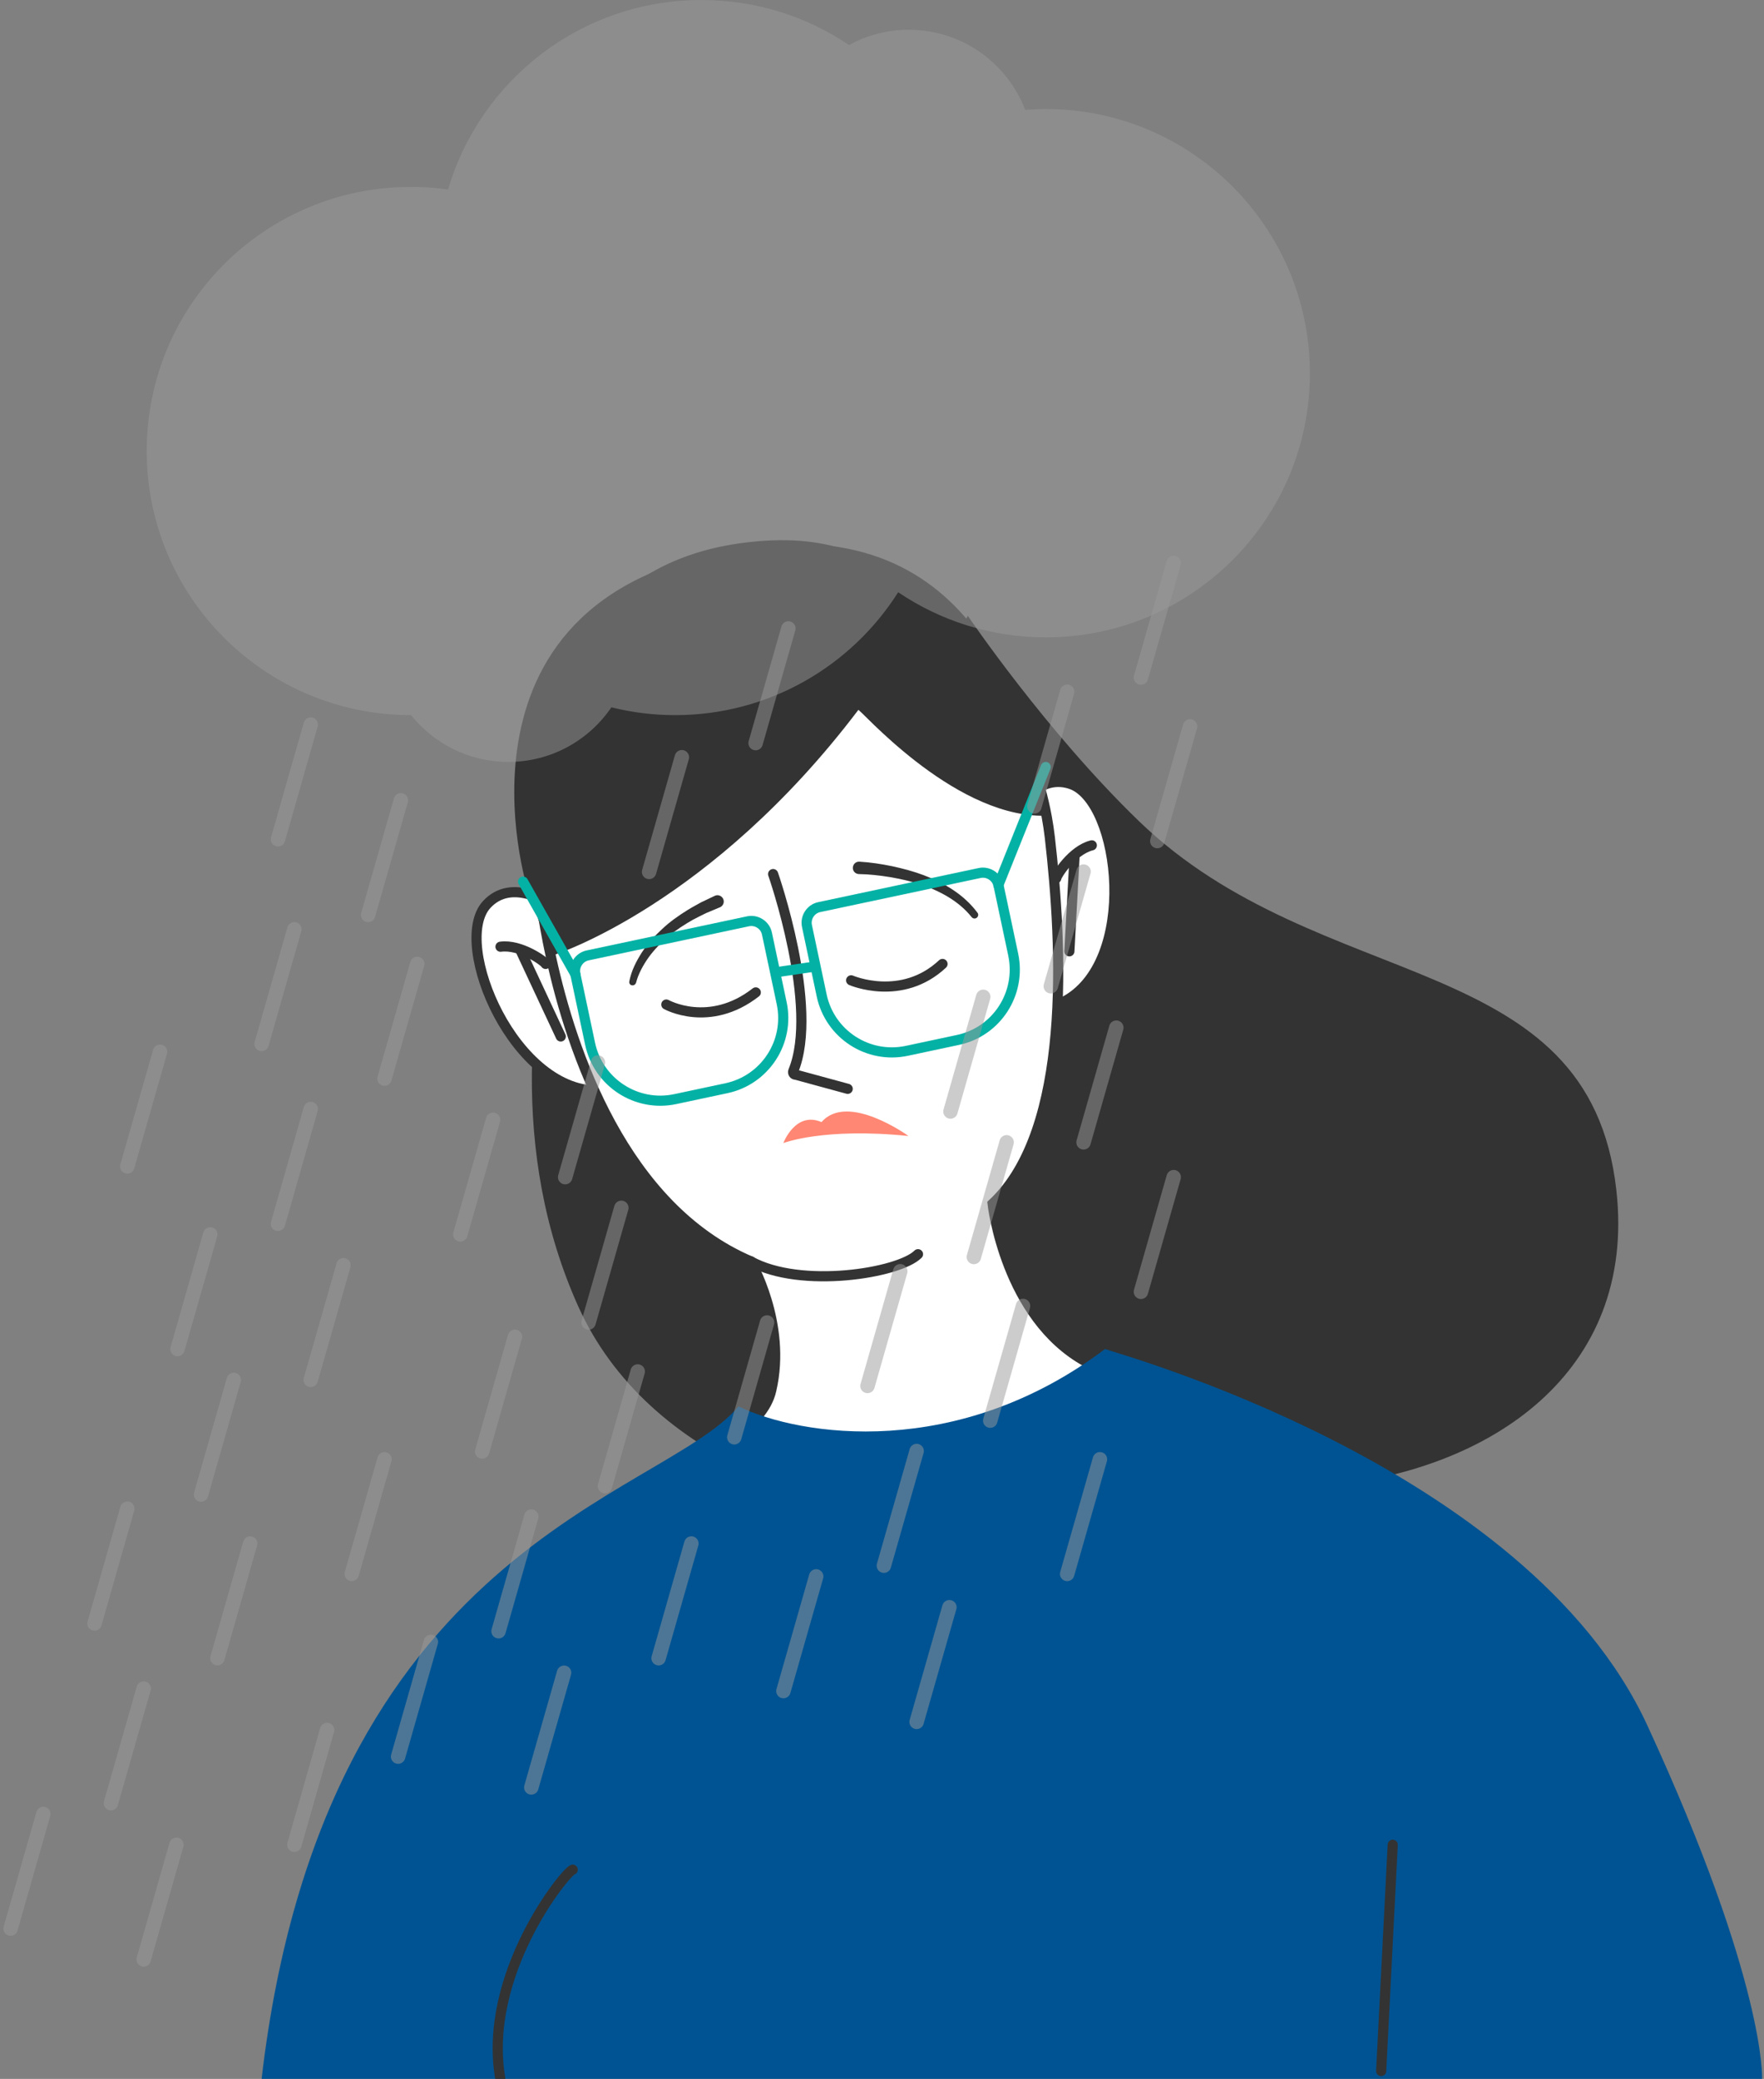 <svg width="499" height="588" viewBox="0 0 499 588" fill="none" xmlns="http://www.w3.org/2000/svg">
<rect x="0" y="0" width="499" height="588" fill="#808080" stroke="none"/>
<path d="M273.789 174.193C273.789 174.193 295.86 206.826 322.169 232.239C373.618 281.952 449.604 267.919 457.241 336.678C468.707 439.862 291.529 448.517 252.45 361.71C213.37 274.903 273.789 174.193 273.789 174.193Z" fill="#333333"/>
<path d="M184.946 182.052C184.946 182.052 207.017 214.686 233.326 240.098C284.774 289.812 360.761 275.779 368.398 344.537C379.863 447.722 202.686 456.376 163.606 369.57C124.527 282.763 184.946 182.052 184.946 182.052Z" fill="#333333"/>
<path d="M287.047 230.606C287.047 230.606 292.691 218.423 302.815 221.729C317.063 226.361 322.398 272.683 300.6 283.503" fill="white"/>
<path d="M287.047 230.606C287.047 230.606 292.691 218.423 302.815 221.729C317.063 226.361 322.398 272.683 300.6 283.503" stroke="#333333" stroke-width="2.868" stroke-miterlimit="10"/>
<path d="M298.807 248.394C298.807 247.655 303.282 240.492 308.853 239.094" stroke="#333333" stroke-width="2.868" stroke-linecap="round" stroke-linejoin="round"/>
<path d="M302.507 269.066L303.949 242.629" stroke="#333333" stroke-width="2.868" stroke-linecap="round" stroke-linejoin="round"/>
<path d="M155.748 255.782C155.748 255.782 144.848 247.995 137.649 255.861C127.531 266.954 145.788 309.855 170.117 308.45" fill="white"/>
<path d="M155.748 255.782C155.748 255.782 144.848 247.995 137.649 255.861C127.531 266.954 145.788 309.855 170.117 308.45" stroke="#333333" stroke-width="2.868" stroke-miterlimit="10"/>
<path d="M154.349 272.638C154.041 271.935 147.264 266.994 141.578 267.769" stroke="#333333" stroke-width="2.868" stroke-linecap="round" stroke-linejoin="round"/>
<path d="M158.63 293.155L147.422 269.177" stroke="#333333" stroke-width="2.868" stroke-linecap="round" stroke-linejoin="round"/>
<path d="M438.231 562.967L125.122 558.413C142.718 407.416 192.46 426.375 214.374 400.41C216.281 398.151 217.607 395.778 218.188 393.168C222.584 374.252 212.308 356.734 212.308 356.734C176.499 341.361 161.706 297.369 155.905 270.903C153.18 258.483 152.441 249.879 152.441 249.879C152.441 249.879 140.18 162.835 211.885 154.783C235.864 152.058 248.441 159.53 262.216 171.368C279.152 185.967 292.031 208.741 296.118 231.12C296.469 233.028 296.742 234.899 296.971 236.807C300.514 267.755 303.238 319.49 280.78 340.471C280.78 340.471 284.358 372.588 307.254 385.158C308.774 385.976 310.366 386.714 312.044 387.374C339.256 397.807 418.268 415.189 452.408 489.346C485.923 562.099 438.231 562.981 438.231 562.981V562.967Z" fill="white" stroke="#333333" stroke-width="2.868" stroke-miterlimit="10"/>
<path d="M294.526 230.719C268.87 230.389 242.906 200.029 242.791 200.81C201.101 255.844 157.189 269.92 157.189 269.92C156.608 270.35 155.747 270.035 155.59 269.296L149.315 251.757C149.315 251.757 122.246 166.729 211.878 154.775C279.418 145.26 291.443 207.68 295.803 229.514C295.96 230.296 295.258 230.912 294.519 230.719H294.526Z" fill="#333333"/>
<path d="M218.698 247.222C218.698 247.222 231.871 284.81 224.399 302.952C224.205 303.461 224.557 304.006 225.102 303.963L239.794 307.964" stroke="#333333" stroke-width="2.868" stroke-linecap="round" stroke-linejoin="round"/>
<path d="M188.489 284.122C188.489 284.122 200.636 290.934 213.794 280.694" stroke="#333333" stroke-width="2.868" stroke-linecap="round" stroke-linejoin="round"/>
<path d="M259.685 354.736C254.271 360.15 226.478 364.581 212.309 356.722" stroke="#333333" stroke-width="2.868" stroke-linecap="round" stroke-linejoin="round"/>
<path d="M240.77 277.276C240.77 277.276 255.053 283.464 266.619 272.644" stroke="#333333" stroke-width="2.868" stroke-linecap="round" stroke-linejoin="round"/>
<path d="M178.02 277.546C178.643 274.434 180.006 271.86 181.598 269.336C183.233 266.884 185.219 264.668 187.399 262.682C189.543 260.66 191.952 258.982 194.447 257.426C195.695 256.644 196.979 255.984 198.262 255.246L202.192 253.374C203.088 252.944 204.135 253.338 204.565 254.228C204.995 255.124 204.601 256.171 203.712 256.601C203.676 256.601 203.676 256.637 203.633 256.637L203.518 256.673L199.703 258.272C198.499 258.896 197.215 259.476 196.003 260.143C193.63 261.506 191.292 262.983 189.191 264.776C187.09 266.525 185.14 268.511 183.548 270.691C181.992 272.871 180.587 275.402 179.97 277.812L179.934 277.926C179.776 278.471 179.231 278.823 178.686 278.665C178.22 278.586 177.905 278.084 178.027 277.539L178.02 277.546Z" fill="#333333"/>
<path d="M243.143 243.717C246.334 243.91 249.331 244.376 252.371 245C255.404 245.66 258.402 246.441 261.284 247.531C267.085 249.711 272.693 253.017 276.507 258.158C276.859 258.624 276.744 259.248 276.271 259.599C275.841 259.908 275.217 259.836 274.873 259.406L274.837 259.37C271.216 254.852 265.881 251.977 260.359 250.141C257.556 249.209 254.673 248.585 251.755 248.076C248.872 247.61 245.839 247.259 242.999 247.223H242.964C241.988 247.187 241.214 246.406 241.25 245.43C241.286 244.455 242.067 243.681 243.042 243.717H243.157H243.143Z" fill="#333333"/>
<path d="M205.461 307.795L191.02 310.871C180.042 313.209 169.257 306.203 166.927 295.225L162.761 275.563C162.252 273.147 163.815 270.737 166.224 270.228L211.614 260.577C214.03 260.068 216.44 261.631 216.949 264.04L221.115 283.702C223.452 294.68 216.447 305.464 205.469 307.795H205.461Z" stroke="#03B2A5" stroke-width="2.868" stroke-miterlimit="10"/>
<path d="M270.972 294.137L256.531 297.213C245.553 299.551 234.768 292.545 232.438 281.567L228.272 261.905C227.762 259.489 229.326 257.08 231.735 256.571L277.125 246.919C279.541 246.41 281.95 247.973 282.459 250.382L286.626 270.044C288.92 281.022 281.957 291.807 270.979 294.137H270.972Z" stroke="#03B2A5" stroke-width="2.868" stroke-miterlimit="10"/>
<path d="M219.007 275.063L229.677 273.5" stroke="#03B2A5" stroke-width="2.868" stroke-miterlimit="10"/>
<path d="M147.968 249.368L162.753 275.526" stroke="#03B2A5" stroke-width="2.868" stroke-miterlimit="10" stroke-linecap="round"/>
<path d="M295.811 216.938L282.416 250.339" stroke="#03B2A5" stroke-width="2.868" stroke-miterlimit="10" stroke-linecap="round"/>
<path d="M498.463 587.987H74.002C91.599 436.989 187.01 423.752 208.923 397.788C226.441 406.271 270.855 413.047 312.588 381.554C314.108 382.371 431.899 413.979 466.038 488.094C499.596 560.889 498.463 587.98 498.463 587.98V587.987Z" fill="#005392"/>
<path d="M393.974 521.772L390.704 585.762" stroke="#333333" stroke-width="2.868" stroke-linecap="round" stroke-linejoin="round"/>
<path d="M162.014 528.825C160.107 529.212 136.358 558.41 141.535 587.996" stroke="#333333" stroke-width="2.868" stroke-linecap="round" stroke-linejoin="round"/>
<path opacity="0.5" d="M295.81 30.834C293.867 30.834 291.917 30.949 290.009 31.071C284.947 17.834 272.104 8.412 257.075 8.412C250.965 8.412 245.2 9.968 240.181 12.736C228.271 4.669 213.908 0.001 198.412 0.001C164.467 0.001 135.856 22.617 126.75 53.601C123.286 53.092 119.78 52.862 116.202 52.862C74.942 52.862 41.499 86.299 41.499 127.565C41.499 168.832 74.978 202.268 116.238 202.268H116.274C122.734 210.328 132.666 215.505 143.794 215.505C155.898 215.505 166.604 209.396 172.95 200.052C178.708 201.494 184.745 202.268 190.977 202.268C217.522 202.268 240.841 188.407 254.077 167.505C265.988 175.565 280.393 180.276 295.846 180.276C337.105 180.276 370.549 146.84 370.549 105.573C370.513 64.314 337.07 30.834 295.81 30.834Z" fill="#9B9B9B"/>
<path opacity="0.5" d="M113.398 226.359L104.134 258.784" stroke="#9B9B9B" stroke-width="4.087" stroke-miterlimit="10" stroke-linecap="round"/>
<path opacity="0.5" d="M87.9 204.948L78.635 237.381" stroke="#9B9B9B" stroke-width="4.087" stroke-miterlimit="10" stroke-linecap="round"/>
<path opacity="0.5" d="M45.278 297.482L36.006 329.907" stroke="#9B9B9B" stroke-width="4.087" stroke-miterlimit="10" stroke-linecap="round"/>
<path opacity="0.5" d="M332.014 332.943L322.75 365.368" stroke="#9B9B9B" stroke-width="4.087" stroke-miterlimit="10" stroke-linecap="round"/>
<path opacity="0.5" d="M311.148 412.743L301.884 445.168" stroke="#9B9B9B" stroke-width="4.087" stroke-miterlimit="10" stroke-linecap="round"/>
<path opacity="0.5" d="M87.9 313.677L78.635 346.138" stroke="#9B9B9B" stroke-width="4.087" stroke-miterlimit="10" stroke-linecap="round"/>
<path opacity="0.5" d="M118.03 272.643L108.766 305.068" stroke="#9B9B9B" stroke-width="4.087" stroke-miterlimit="10" stroke-linecap="round"/>
<path opacity="0.5" d="M97.164 357.86L87.9 390.286" stroke="#9B9B9B" stroke-width="4.087" stroke-miterlimit="10" stroke-linecap="round"/>
<path opacity="0.5" d="M83.267 262.834L74.002 295.259" stroke="#9B9B9B" stroke-width="4.087" stroke-miterlimit="10" stroke-linecap="round"/>
<path opacity="0.5" d="M59.482 349.132L50.218 381.565" stroke="#9B9B9B" stroke-width="4.087" stroke-miterlimit="10" stroke-linecap="round"/>
<path opacity="0.5" d="M66.137 390.285L56.873 422.71" stroke="#9B9B9B" stroke-width="4.087" stroke-miterlimit="10" stroke-linecap="round"/>
<path opacity="0.5" d="M40.646 477.592L31.374 510.017" stroke="#9B9B9B" stroke-width="4.087" stroke-miterlimit="10" stroke-linecap="round"/>
<path opacity="0.5" d="M70.769 436.563L61.504 468.995" stroke="#9B9B9B" stroke-width="4.087" stroke-miterlimit="10" stroke-linecap="round"/>
<path opacity="0.5" d="M49.91 521.78L40.645 554.206" stroke="#9B9B9B" stroke-width="4.087" stroke-miterlimit="10" stroke-linecap="round"/>
<path opacity="0.5" d="M36.007 426.72L26.742 459.188" stroke="#9B9B9B" stroke-width="4.087" stroke-miterlimit="10" stroke-linecap="round"/>
<path opacity="0.5" d="M12.264 513.058L3 545.483" stroke="#9B9B9B" stroke-width="4.087" stroke-miterlimit="10" stroke-linecap="round"/>
<path opacity="0.5" d="M223.014 177.745L213.75 210.17" stroke="#9B9B9B" stroke-width="4.087" stroke-miterlimit="10" stroke-linecap="round"/>
<path opacity="0.5" d="M192.884 214.18L183.62 246.605" stroke="#9B9B9B" stroke-width="4.087" stroke-miterlimit="10" stroke-linecap="round"/>
<path opacity="0.5" d="M169.142 300.518L159.878 332.943" stroke="#9B9B9B" stroke-width="4.087" stroke-miterlimit="10" stroke-linecap="round"/>
<path opacity="0.5" d="M175.761 341.625L166.497 374.051" stroke="#9B9B9B" stroke-width="4.087" stroke-miterlimit="10" stroke-linecap="round"/>
<path opacity="0.5" d="M150.298 428.938L141.033 461.371" stroke="#9B9B9B" stroke-width="4.087" stroke-miterlimit="10" stroke-linecap="round"/>
<path opacity="0.5" d="M180.393 387.915L171.129 420.34" stroke="#9B9B9B" stroke-width="4.087" stroke-miterlimit="10" stroke-linecap="round"/>
<path opacity="0.5" d="M159.563 473.121L150.298 505.546" stroke="#9B9B9B" stroke-width="4.087" stroke-miterlimit="10" stroke-linecap="round"/>
<path opacity="0.5" d="M195.573 436.568L186.309 469.001" stroke="#9B9B9B" stroke-width="4.087" stroke-miterlimit="10" stroke-linecap="round"/>
<path opacity="0.5" d="M145.666 378.094L136.401 410.527" stroke="#9B9B9B" stroke-width="4.087" stroke-miterlimit="10" stroke-linecap="round"/>
<path opacity="0.5" d="M139.477 316.708L130.213 349.133" stroke="#9B9B9B" stroke-width="4.087" stroke-miterlimit="10" stroke-linecap="round"/>
<path opacity="0.5" d="M92.532 489.311L83.268 521.779" stroke="#9B9B9B" stroke-width="4.087" stroke-miterlimit="10" stroke-linecap="round"/>
<path opacity="0.5" d="M108.766 412.743L99.501 445.168" stroke="#9B9B9B" stroke-width="4.087" stroke-miterlimit="10" stroke-linecap="round"/>
<path opacity="0.5" d="M121.881 464.405L112.617 496.83" stroke="#9B9B9B" stroke-width="4.087" stroke-miterlimit="10" stroke-linecap="round"/>
<path opacity="0.5" d="M332.014 159.213L322.75 191.638" stroke="#9B9B9B" stroke-width="4.087" stroke-miterlimit="10" stroke-linecap="round"/>
<path opacity="0.5" d="M306.515 246.52L297.251 278.946" stroke="#9B9B9B" stroke-width="4.087" stroke-miterlimit="10" stroke-linecap="round"/>
<path opacity="0.5" d="M336.646 205.458L327.381 237.883" stroke="#9B9B9B" stroke-width="4.087" stroke-miterlimit="10" stroke-linecap="round"/>
<path opacity="0.5" d="M315.78 290.664L306.516 323.096" stroke="#9B9B9B" stroke-width="4.087" stroke-miterlimit="10" stroke-linecap="round"/>
<path opacity="0.5" d="M301.884 195.649L292.619 228.074" stroke="#9B9B9B" stroke-width="4.087" stroke-miterlimit="10" stroke-linecap="round"/>
<path opacity="0.5" d="M278.134 281.942L268.87 314.374" stroke="#9B9B9B" stroke-width="4.087" stroke-miterlimit="10" stroke-linecap="round"/>
<path opacity="0.5" d="M284.753 323.094L275.488 355.519" stroke="#9B9B9B" stroke-width="4.087" stroke-miterlimit="10" stroke-linecap="round"/>
<path opacity="0.5" d="M259.297 410.407L250.033 442.832" stroke="#9B9B9B" stroke-width="4.087" stroke-miterlimit="10" stroke-linecap="round"/>
<path opacity="0.5" d="M289.384 369.378L280.12 401.81" stroke="#9B9B9B" stroke-width="4.087" stroke-miterlimit="10" stroke-linecap="round"/>
<path opacity="0.5" d="M268.561 454.59L259.297 487.015" stroke="#9B9B9B" stroke-width="4.087" stroke-miterlimit="10" stroke-linecap="round"/>
<path opacity="0.5" d="M254.665 359.563L245.4 391.995" stroke="#9B9B9B" stroke-width="4.087" stroke-miterlimit="10" stroke-linecap="round"/>
<path opacity="0.5" d="M216.984 374.05L207.719 406.511" stroke="#9B9B9B" stroke-width="4.087" stroke-miterlimit="10" stroke-linecap="round"/>
<path opacity="0.5" d="M230.88 445.873L221.616 478.298" stroke="#9B9B9B" stroke-width="4.087" stroke-miterlimit="10" stroke-linecap="round"/>
<path d="M221.587 323.31C221.587 323.31 225.008 314.189 232.393 317.373C239.801 308.819 256.988 321.303 256.988 321.303C232.938 318.843 221.587 323.31 221.587 323.31Z" fill="#FF8773"/>
</svg>
